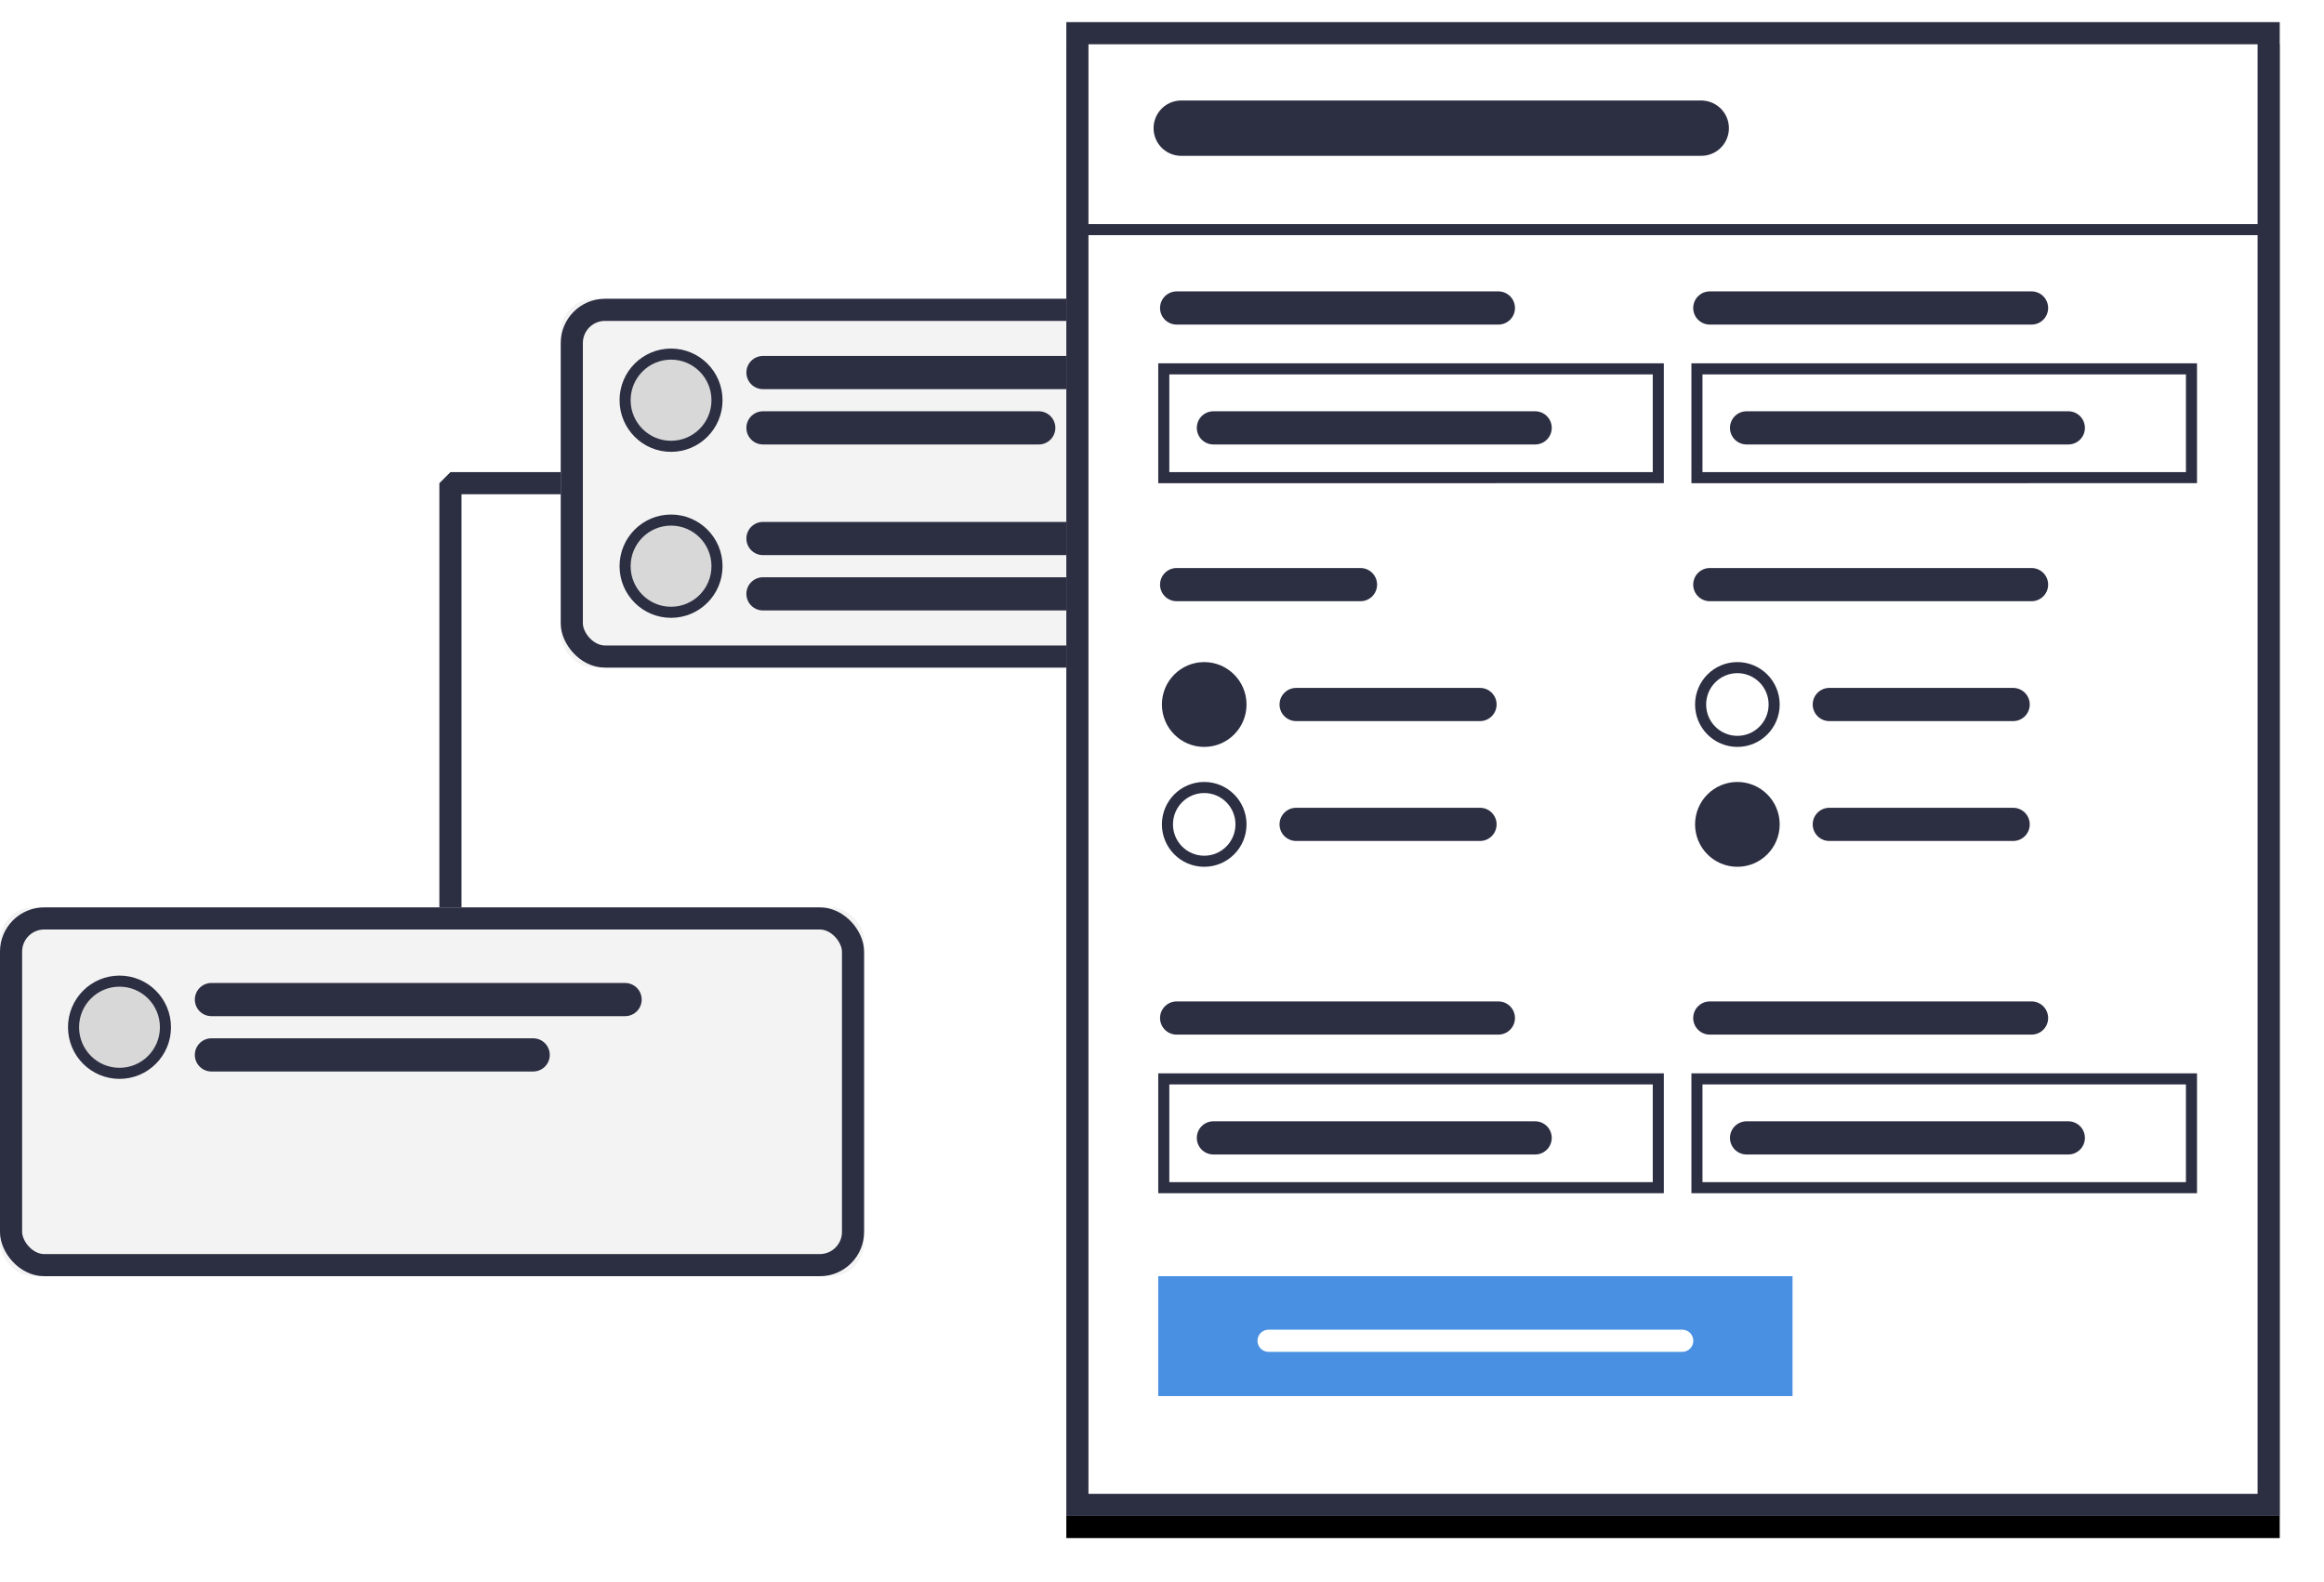 <svg width="210" height="143" xmlns="http://www.w3.org/2000/svg" xmlns:xlink="http://www.w3.org/1999/xlink"><defs><rect id="a" y="55" width="78.081" height="33.333" rx="3"/><rect id="b" x="50.669" width="78.081" height="33.333" rx="3"/><path id="d" d="M0 0h109.645v135H0z"/><filter x="-6.4%" y="-3.7%" width="112.8%" height="110.4%" filterUnits="objectBoundingBox" id="c"><feOffset dy="2" in="SourceAlpha" result="shadowOffsetOuter1"/><feGaussianBlur stdDeviation="2" in="shadowOffsetOuter1" result="shadowBlurOuter1"/><feComposite in="shadowBlurOuter1" in2="SourceAlpha" operator="out" result="shadowBlurOuter1"/><feColorMatrix values="0 0 0 0 0 0 0 0 0 0 0 0 0 0 0 0 0 0 0.2 0" in="shadowBlurOuter1"/></filter><path id="e" d="M8.306 30.833h45.685v10.833H8.306z"/><path id="f" d="M56.484 30.833h45.685v10.833H56.484z"/><path id="g" d="M8.306 95h45.685v10.833H8.306z"/><path id="h" d="M56.484 95h45.685v10.833H56.484z"/></defs><g fill="none" fill-rule="evenodd"><g transform="translate(0 27)"><path stroke="#2C2E42" stroke-width="2" stroke-linejoin="bevel" d="M55.523 16.667H40.702v38.6"/><use fill="#F3F3F3" xlink:href="#a"/><rect stroke="#2C2E42" stroke-width="2" x="1" y="56" width="76.081" height="31.333" rx="3"/><use fill="#F3F3F3" xlink:href="#b"/><rect stroke="#2C2E42" stroke-width="2" x="51.669" y="1" width="76.081" height="31.333" rx="3"/><ellipse stroke="#2C2E42" fill="#D8D8D8" cx="10.798" cy="65.833" rx="4.153" ry="4.167"/><ellipse stroke="#2C2E42" fill="#D8D8D8" cx="60.637" cy="9.167" rx="4.153" ry="4.167"/><path d="M19.105 63.333h37.379M68.944 6.667h37.379M19.105 68.333h29.072M68.944 11.667h24.919" stroke="#2C2E42" stroke-width="3" stroke-linecap="round"/><ellipse stroke="#2C2E42" fill="#D8D8D8" cx="60.637" cy="24.167" rx="4.153" ry="4.167"/><path d="M68.944 21.667h37.379M68.944 26.667h29.072" stroke="#2C2E42" stroke-width="3" stroke-linecap="round"/></g><g transform="translate(96.355 2)"><use fill="#000" filter="url(#c)" xlink:href="#d"/><use fill="#FFF" xlink:href="#d"/><path stroke="#2C2E42" stroke-width="2" d="M1 1h107.645v133H1z"/><path d="M10.383 9.583h46.988" stroke="#2C2E42" stroke-width="5" stroke-linecap="round"/><path d="M9.968 25.833H39.04M58.145 25.833h29.073M9.968 50.833H26.58M20.766 61.667H37.38M58.145 50.833h29.073" stroke="#2C2E42" stroke-width="3" stroke-linecap="round"/><use fill="#FFF" xlink:href="#e"/><path stroke="#2C2E42" d="M8.806 31.333h44.685v9.833H8.806z"/><use fill="#FFF" xlink:href="#f"/><path stroke="#2C2E42" d="M56.984 31.333h44.685v9.833H56.984z"/><path d="M13.29 36.667h29.073M61.468 36.667H90.54M9.968 90H39.04M58.145 90h29.073" stroke="#2C2E42" stroke-width="3" stroke-linecap="round"/><use fill="#FFF" xlink:href="#g"/><path stroke="#2C2E42" d="M8.806 95.5h44.685v9.833H8.806z"/><use fill="#FFF" xlink:href="#h"/><path stroke="#2C2E42" d="M56.984 95.5h44.685v9.833H56.984z"/><path d="M13.29 100.833h29.073M61.468 100.833H90.54" stroke="#2C2E42" stroke-width="3" stroke-linecap="round"/><ellipse stroke="#2C2E42" fill="#2C2E42" cx="12.46" cy="61.667" rx="3.323" ry="3.333"/><path d="M20.766 72.5H37.38" stroke="#2C2E42" stroke-width="3" stroke-linecap="round"/><ellipse stroke="#2C2E42" cx="12.46" cy="72.5" rx="3.323" ry="3.333"/><path d="M68.944 61.667h16.612" stroke="#2C2E42" stroke-width="3" stroke-linecap="round"/><ellipse stroke="#2C2E42" cx="60.637" cy="61.667" rx="3.323" ry="3.333"/><path d="M68.944 72.5h16.612" stroke="#2C2E42" stroke-width="3" stroke-linecap="round"/><ellipse stroke="#2C2E42" fill="#2C2E42" cx="60.637" cy="72.5" rx="3.323" ry="3.333"/><path fill="#4A90E2" d="M8.306 113.333h57.315v10.833H8.306z"/><path d="M18.274 119.167h37.38" stroke="#FFF" stroke-width="2" stroke-linecap="round"/></g><path d="M98.431 20.75h106.482" stroke="#2C2E42" stroke-linecap="square"/></g></svg>
